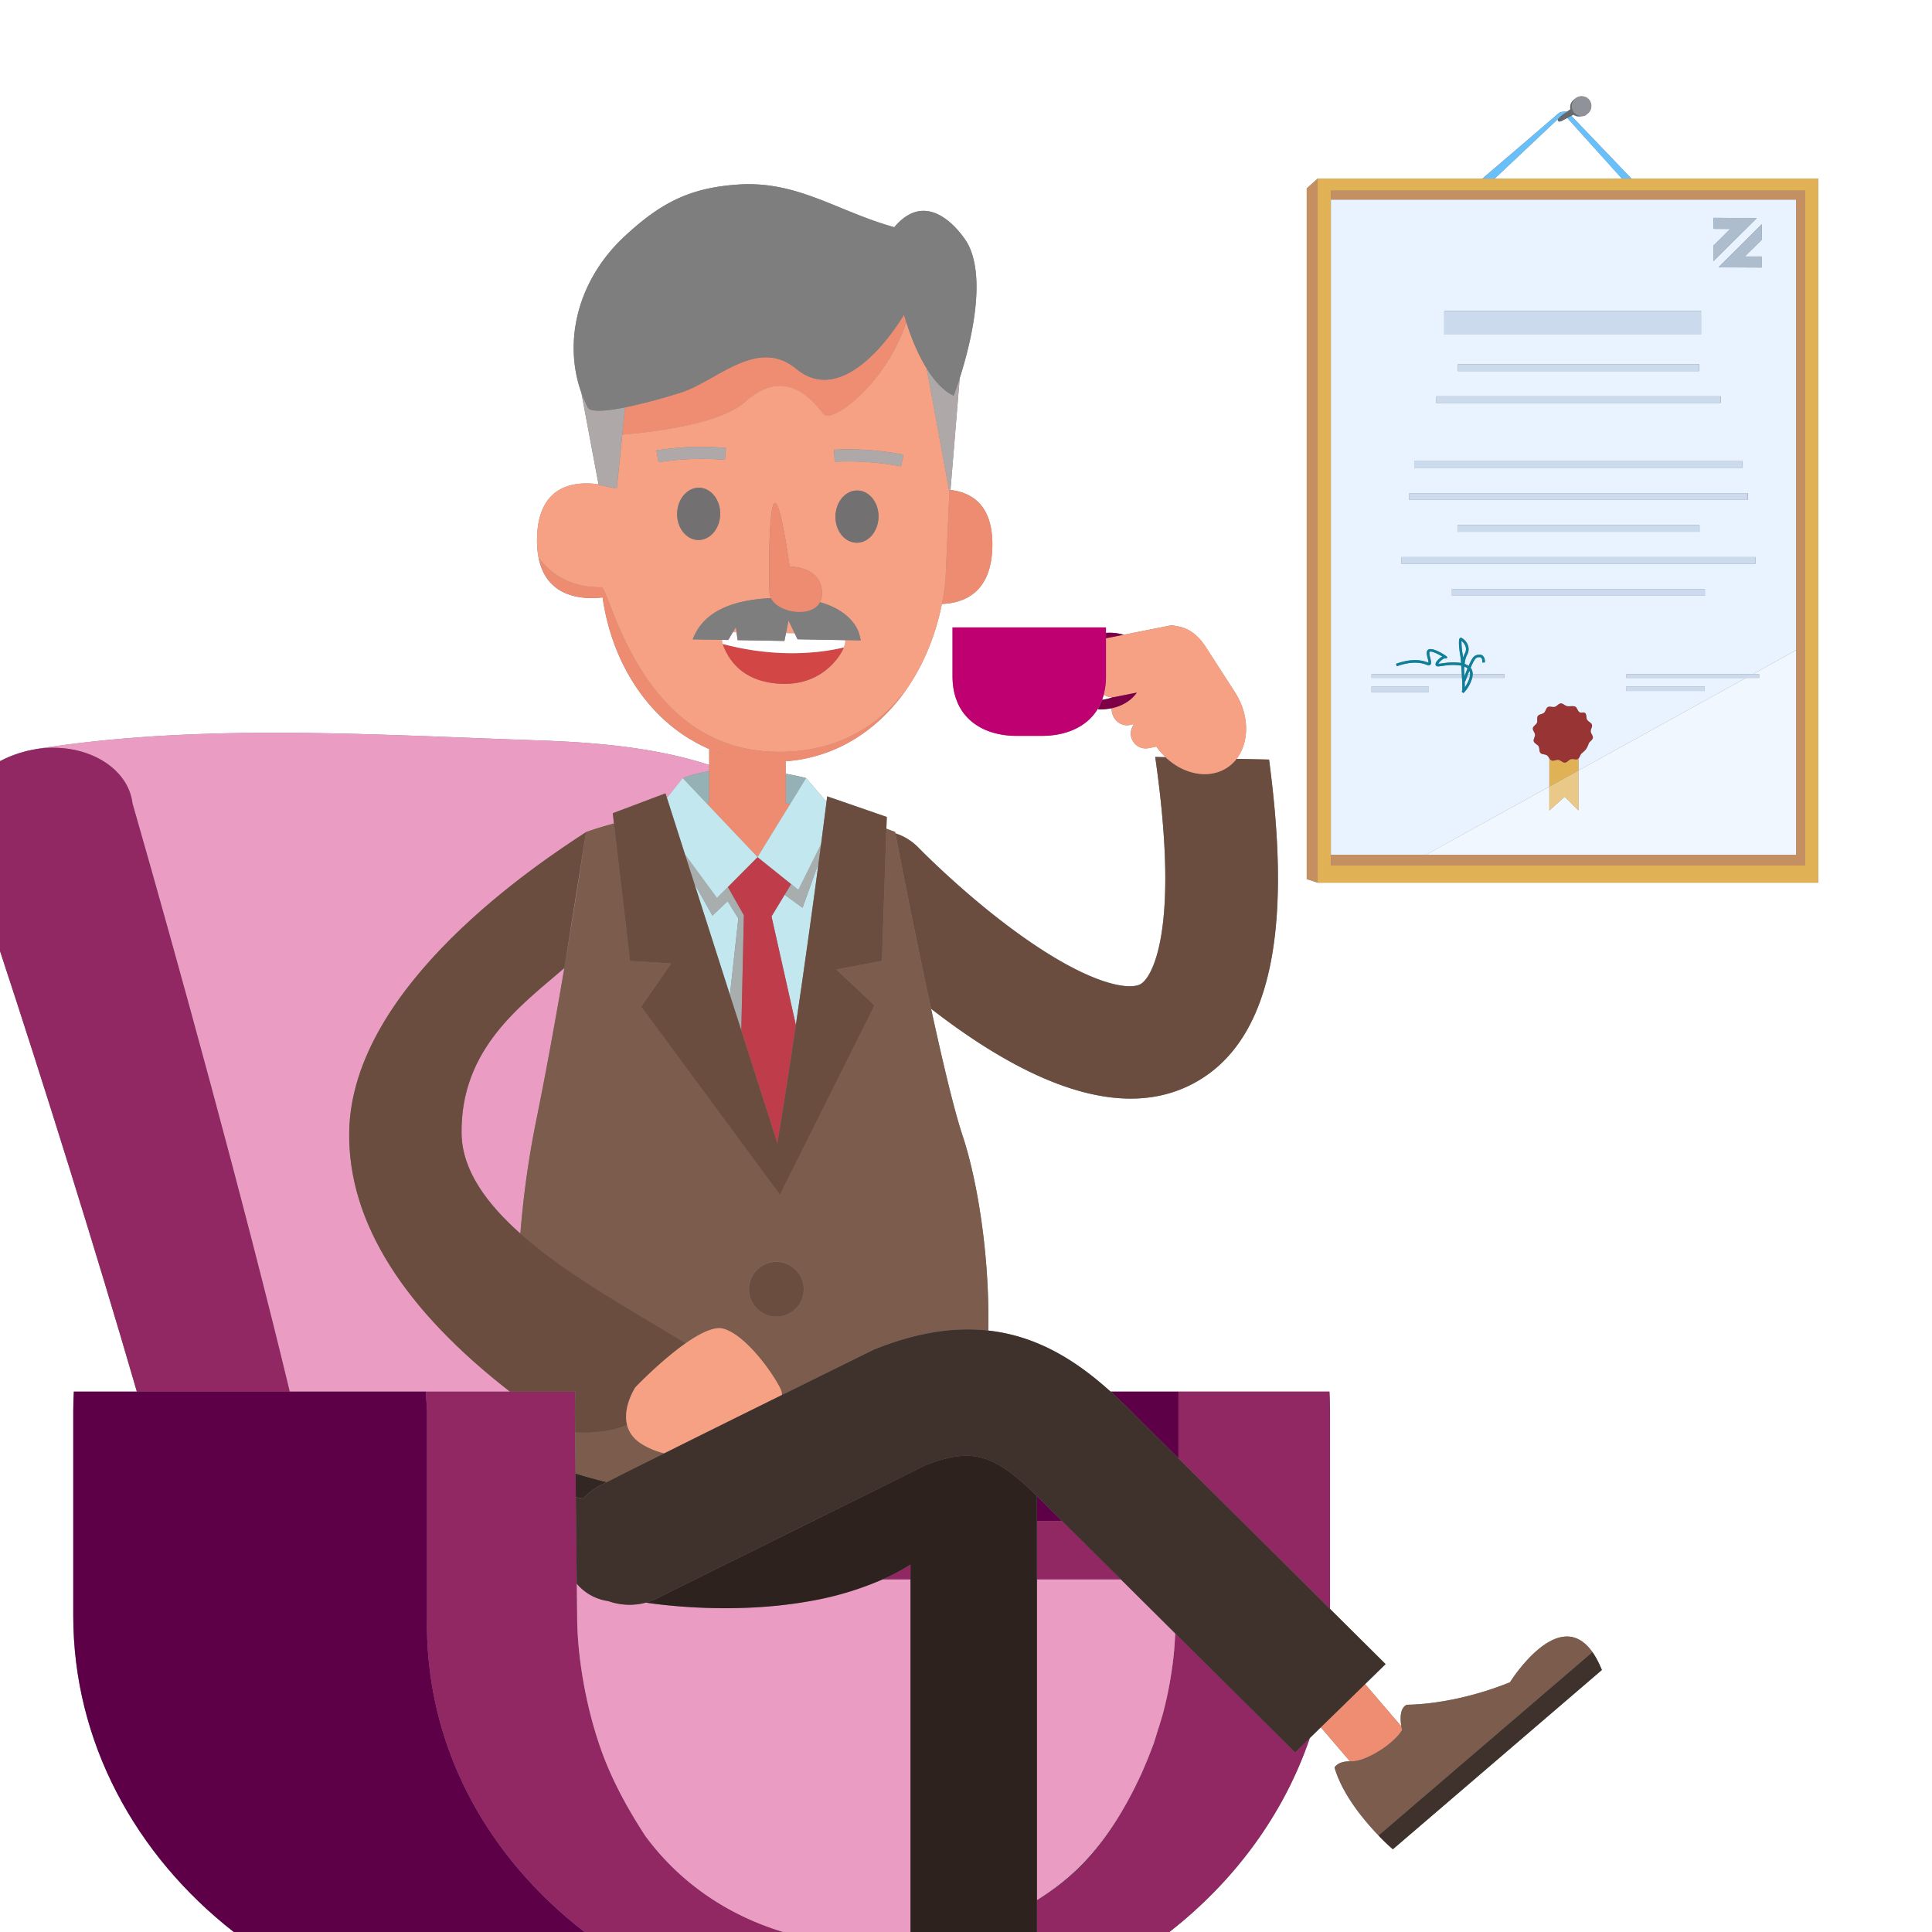 <?xml version="1.0" encoding="UTF-8"?> <svg xmlns="http://www.w3.org/2000/svg" viewBox="0 0 1125 1125"><rect x="0" y="0" width="1125" height="1125" fill="#808080" stroke="none"/><defs><style>.cls-1{isolation:isolate;}.cls-2,.cls-8{fill:#fff;}.cls-3{fill:#69bff9;}.cls-4{fill:#e0b155;}.cls-5{fill:#e9f3ff;}.cls-6{fill:#993434;}.cls-7{fill:#cbdaed;}.cls-8{opacity:0.3;}.cls-9{fill:#c59061;}.cls-10{fill:#aebdce;}.cls-11{fill:#66696d;}.cls-12{fill:#909299;}.cls-13{fill:#0d809b;}.cls-14{fill:#ea9cc3;}.cls-15{fill:#912763;}.cls-16{fill:#5d0047;}.cls-17{fill:#6b4d40;}.cls-18{fill:#f7a184;}.cls-19{fill:#7d0047;}.cls-20{fill:#bf0071;}.cls-21{fill:#ef8d72;}.cls-22{fill:#7c5c4c;}.cls-23{fill:#3f312b;}.cls-24{opacity:0.2;mix-blend-mode:multiply;}.cls-25{fill:#95b1b5;}.cls-26{fill:#ee8c72;}.cls-27{fill:#c2e7ef;}.cls-28{fill:#a8adad;}.cls-29{fill:#bf3c4a;}.cls-30{fill:#d24646;}.cls-31{fill:#727070;}.cls-32{fill:#afa8a8;}.cls-33{fill:#7f7e7e;}.cls-34{fill:#2d221e;}</style></defs><g class="cls-1"><g id="Ebene_2" data-name="Ebene 2"><g id="Ebene_2-2" data-name="Ebene 2"><path class="cls-2" d="M0,443.22q2.93-1.55,6.09-2.84l.13-.05c1.41-.57,2.86-1.08,4.33-1.56.17,0,.33-.12.5-.18,1.33-.42,2.71-.79,4.09-1.15l1-.26c1.25-.3,2.53-.53,3.81-.78.49-.08.95-.19,1.44-.28.16,0,.31-.07.48-.09,95.9-15,194.42-8.2,291-4.93,33.05,1.12,68.12,3.94,100.11,14.33v-9.29l-.87-.38-.32-.14-1.72-.79-.38-.18-1.68-.83-.37-.18-1.69-.89-.3-.16c-.58-.31-1.16-.63-1.73-1l-.22-.12-1.79-1.05-.08,0c-27.52-16.62-45.91-47.27-50.91-82.52a55.63,55.63,0,0,1-6.36.35h-1c-13.45-.26-31.34-6-30.84-34.7C313.23,282,335,280.1,348.5,282l-10-53.31c-10.68-29.87-2.21-65.51,25-90.91,21.45-20,38.45-28.42,66.2-30.31,34.63-2.35,57.53,15.48,91,24.85,21.72-25.81,42.4,8.92,42.4,8.92,11.89,21,1.57,60.57-4.36,79.11l.07.06-5.34,64.8-.22.09c12.13,1.3,25,8.39,24.57,32.8-.47,26.9-16.34,33.08-29.4,33.59-8,40.19-32.07,73.71-66.92,86.43l-.06,0q-4.11,1.5-8.42,2.61l-.39.1-2.37.56-.63.13-2.25.46-.62.11q-1.35.25-2.7.45l-.15,0c-1,.14-2,.27-2.93.39l-.58.06c-.76.08-1.53.16-2.3.22l-.65.06v7.24c7.25,1.26,11.86,2.52,11.86,2.52l11.94,13.83.4-3.2,34.71,12-.24,6.86c1.7.61,3.39,1.23,5.08,1.89,0,0,0,.28.15.79a32.58,32.58,0,0,1,13.53,8.41c.26.27,26.46,27.22,58.43,50.24,41.69,30,63.93,32.56,70.5,29.33,3.65-1.79,8.65-9.36,11.75-25.22,4.78-24.53,3.8-60.62-2.9-107.24l6,.14a41.26,41.26,0,0,1-5.32-6.15l-4.57.91a8.64,8.64,0,0,1-8.32-14l-2.68.53c-4.68.93-9.29-2.39-10.28-7.42a9.91,9.91,0,0,1-.18-2.41,32,32,0,0,1-7.83.69v-.73c-6.36,11-18.75,16.17-33,16.17H592.19c-20.73,0-37.54-11-37.54-34.8V365.35H644v3.18a28.55,28.55,0,0,1,10.27,1.09l26.67-5.3a7.53,7.53,0,0,1,3.92.29c6.24.69,12.17,4.3,17.22,12.11l17,26.36c8.53,13.21,8.47,29,.93,38.79l18.92.42c9.32,70.62,12.22,161.06-46.32,189.75-35.26,17.29-81.79,5.33-138.31-35.53-4.16-3-8.23-6.07-12.16-9.12,6.56,30.15,13.37,59,18.32,73.83,8.25,24.75,15.84,68.34,15,113.57,29.15,3.25,51.78,18.08,71.15,35.54H774.14c.19,3.84.33,7.7.33,11.59V936.85L806.82,969l-11.94,11.64L816,1005.24c-.62-3.6-1.17-10.58,3.18-12.58,0,0,26.62.46,60.07-13.07,0,0,28.26-45.52,48-17.59l0,0a48.7,48.7,0,0,1,4.48,8.11,3.09,3.09,0,0,0,.14.32c.29.66.58,1.32.86,2L811.07,1076.81a109.63,109.63,0,0,1-8.36-8l0,0c-8.5-8.82-21.06-23.86-25.64-39.58,0,0,1.74-3.68,9-3.6l-17-19.84-6.37,6.22c-15,44.36-43.79,83.35-81.79,113H1125V0H0ZM760.91,109.69l6.36-5.69h95.91c5.24-4.49,43-36.79,44.31-38s4-1,4.94-1l2-1.41a7.16,7.16,0,0,1-.1-1.16A5.69,5.69,0,0,1,916.49,58l.9-.67h0a5.67,5.67,0,0,1,7.24,8.73v0l-.09.07a6,6,0,0,1-.57.42l-.6.46c-.91.62-2.86.73-4,.73a5,5,0,0,1-3.14-1l-1.25.67L950,104h108.75V514H767.27l-6.36-2.14Z"></path><path class="cls-2" d="M909.54,70.33s-1.67.87-2.17.15a1,1,0,0,1,0-1.34l-37,34.86h74.07L912.62,68.68Z"></path><path class="cls-2" d="M647.87,406a8.47,8.47,0,0,1-5.16-1.5c-.28,1-.59,2.07-1,3A29.65,29.65,0,0,0,647.87,406Z"></path><path class="cls-2" d="M656.87,1048.34l-.37.68.39-.71c2.69-4.92,5.23-9.9,7.54-15-.27.61-.62,1.2-.91,1.82C661.43,1039.61,659.24,1044,656.87,1048.34Z"></path><path class="cls-2" d="M42.64,940.79V821.92c0-3.89.14-7.75.33-11.59H79.68C56.2,729.21,24.51,628.12,0,553.77V1125H136.1C78.84,1080.26,42.64,1014.32,42.64,940.79Z"></path><path class="cls-2" d="M607,1104.35c19.69-12.62,35.64-30.23,48.64-53.78C642.66,1073.7,626.5,1091.37,607,1104.35Z"></path><polygon class="cls-2" points="909.54 67.08 909.53 67.09 909.54 67.08 909.54 67.08"></polygon><path class="cls-2" d="M665.46,1031c2.21-5,4.29-10.05,6.13-15.21-.51,1.41-1.15,2.77-1.69,4.18C668.48,1023.64,667.05,1027.35,665.46,1031Z"></path><path class="cls-3" d="M907.35,69.14l.07-.07,2.11-2h0l2.89-2c-1,0-3.53-.31-4.94,1s-39.07,33.51-44.31,38h7.13Z"></path><polygon class="cls-3" points="944.38 104 949.98 104 914.95 67.43 912.62 68.68 944.38 104"></polygon><path class="cls-4" d="M1058.72,514V104H767.27V514ZM775,497.73V111h276V504H775Z"></path><path class="cls-5" d="M852,383a9.68,9.68,0,0,1,.88-2.27,5.17,5.17,0,0,0,.55-4.31,7.44,7.44,0,0,0-2.38-3.24,43.91,43.91,0,0,0,.81,8.74C851.88,382.15,851.92,382.52,852,383Z"></path><path class="cls-5" d="M854.55,389.2a6.31,6.31,0,0,0-1.87-1.06c0,.42-.06.87-.08,1.32h-.09c.07,1,.14,2.08.2,3.13h.53C853.68,391.41,854.12,390.27,854.55,389.2Z"></path><path class="cls-5" d="M902.17,458V441.49a5.85,5.85,0,0,0-1.33-1.68c-1-.72-3-.5-3.8-1.41s-.44-2.76-1.07-3.84-2.45-1.68-2.82-2.88.83-2.64.74-3.9-1.47-2.53-1.26-3.78,1.93-2.06,2.39-3.19-.19-2.93.53-3.93,2.65-1,3.58-1.84,1.12-2.71,2.22-3.31,2.84.21,4.06-.14,2.19-1.95,3.47-2,2.45,1.4,3.73,1.61,3.39-.25,4.54.21,1.51,2.58,2.55,3.28,2.56-.33,3.42.59.44,2.75,1.06,3.83,2.45,1.69,2.82,2.88-.82,2.65-.73,3.9,1.46,2.53,1.26,3.78-1.93,2.07-2.39,3.19a15.45,15.45,0,0,1-1.5,3.24,16.09,16.09,0,0,1-2.61,2.54c-.83.73-1.07,2.28-1.88,3v7l97.56-53.91H947.06v-2.16h73.55l25.3-14V116.23H775V111h0V497.73h55.37Zm44.92-58.35h45.53v2.68H947.09Zm45.67-52.81H845.44V343H992.76Zm33.09-207.22-9.82,9.71,9.77,0,0,6.43-25.15-.13,25.29-25.11Zm-28.11,3.4,9.82-9.73-9.77-.05,0-6.42L1023,127,997.69,152.1ZM841,181H990.52v13.81H841Zm148.38,31.09v4H848.88v-4Zm-153,18.67h165.63v3.87H836.29Zm-12.76,37.77h191.15v3.88H823.53Zm-3,18.61h197.18v3.88H820.51Zm169,18.61v3.87H848.67v-3.87ZM816,324.39h206.23v3.88H816Zm-17.35,68.2h52.58c-.09-1.69-.2-3.41-.31-5a29.42,29.42,0,0,0-8.56-.16c-1.1.11-2,.25-2.79.36-2,.29-3,.45-3.51-.48-.56-1.15.94-2.77,1.88-3.63a10.17,10.17,0,0,1,1.93-1.41c-2.29-1.39-6.16-3.36-7.3-2.76-.54.29,0,2.45.3,3.61.46,1.8.83,3.23,0,3.95a1.9,1.9,0,0,1-1.94.08c-4.78-1.95-10.67-1.68-17.5.79l-.51-1.41c7.19-2.61,13.44-2.86,18.58-.77a2.46,2.46,0,0,0,.37.12,11.06,11.06,0,0,0-.45-2.39c-.53-2.1-1.14-4.47.45-5.31,2.7-1.41,10.37,3.77,10.6,4.07l.39.49-.42.47a.77.77,0,0,1-1,.09,3.6,3.6,0,0,0-1.67.85,7.78,7.78,0,0,0-2.2,2.37c.41,0,1.16-.11,1.83-.21s1.74-.26,2.86-.37a32.06,32.06,0,0,1,8.59.1c-.15-1.73-.29-3.14-.43-3.88,0-.1-1.66-9.29-.32-10.56a1,1,0,0,1,.87-.24,8.1,8.1,0,0,1,3.69,4,6.63,6.63,0,0,1-.44,6.13,14.52,14.52,0,0,0-1.32,5.1,8.91,8.91,0,0,1,2.31,1.16c1.26-2.93,2.46-5.12,3.66-5.85s3.31-1.11,4.52-.14a4.28,4.28,0,0,1,1.26,3.63v.36l-1.5,0v-.41a2.93,2.93,0,0,0-.7-2.44,2.83,2.83,0,0,0-2.8.25c-1,.57-2.17,3.07-3.27,5.68a5.72,5.72,0,0,1,.85,1.53,6.59,6.59,0,0,1,.36,2.2H876v2.16H857.27a21,21,0,0,1-4.73,8.47l-.49.33-.9-.77.29-.57a63.33,63.33,0,0,0-.11-7.46H798.64Zm0,7.1H832V403H798.64Z"></path><path class="cls-5" d="M856,392.59a4.73,4.73,0,0,0-.37-1.92l0-.1c-.28.71-.54,1.39-.78,2Z"></path><path class="cls-5" d="M852.93,397.26c0,1.13.06,2.16.05,3a20,20,0,0,0,2.73-5.54H854A15.1,15.1,0,0,1,852.93,397.26Z"></path><path class="cls-4" d="M919.15,441.65a2.24,2.24,0,0,1-.34.27c-1.1.6-2.84-.22-4.06.14s-2.19,1.94-3.47,2-2.45-1.39-3.73-1.6-2.89.8-4,.34a3.12,3.12,0,0,1-1.34-1.33V458l17-9.38Z"></path><path class="cls-6" d="M903.51,442.82c1.15.46,2.76-.55,4-.34s2.48,1.67,3.73,1.6,2.27-1.68,3.47-2,3,.46,4.06-.14a2.24,2.24,0,0,0,.34-.27c.81-.76,1.05-2.31,1.88-3a16.09,16.09,0,0,0,2.61-2.54,15.45,15.45,0,0,0,1.5-3.24c.46-1.12,2.19-1.94,2.39-3.19s-1.18-2.56-1.26-3.78,1.1-2.72.73-3.9-2.19-1.8-2.82-2.88-.21-2.91-1.06-3.83-2.38.13-3.42-.59-1.36-2.81-2.55-3.28-3.26,0-4.54-.21-2.49-1.68-3.73-1.61-2.27,1.68-3.47,2-3-.46-4.06.14-1.28,2.48-2.22,3.31-2.86.82-3.58,1.84-.06,2.77-.53,3.93-2.19,1.94-2.39,3.19,1.18,2.57,1.26,3.78-1.1,2.72-.74,3.9,2.2,1.8,2.82,2.88.22,2.91,1.07,3.84,2.76.69,3.8,1.41a5.85,5.85,0,0,1,1.33,1.68A3.12,3.12,0,0,0,903.51,442.82Z"></path><rect class="cls-7" x="823.53" y="268.57" width="191.15" height="3.88"></rect><rect class="cls-7" x="820.51" y="287.18" width="197.18" height="3.88"></rect><rect class="cls-7" x="848.67" y="305.79" width="140.86" height="3.88"></rect><rect class="cls-7" x="815.99" y="324.39" width="206.22" height="3.88"></rect><rect class="cls-7" x="845.44" y="343" width="147.32" height="3.88"></rect><rect class="cls-7" x="848.88" y="212.13" width="140.44" height="3.99"></rect><rect class="cls-7" x="836.29" y="230.8" width="165.63" height="3.88"></rect><polygon class="cls-5" points="1024.38 392.59 1024.38 394.75 1016.71 394.75 919.15 448.66 919.15 471.94 911.14 463.91 902.17 471.94 902.17 458.05 830.37 497.73 1045.91 497.73 1045.91 378.61 1020.61 392.59 1024.38 392.59"></polygon><polygon class="cls-8" points="1024.38 392.59 1024.38 394.75 1016.71 394.75 919.15 448.66 919.15 471.94 911.14 463.91 902.17 471.94 902.17 458.05 830.37 497.73 1045.91 497.73 1045.91 378.61 1020.61 392.59 1024.38 392.59"></polygon><polygon class="cls-4" points="911.14 463.91 919.15 471.94 919.15 448.66 902.17 458.05 902.17 471.94 911.14 463.91"></polygon><polygon class="cls-8" points="911.14 463.91 919.15 471.94 919.15 448.66 902.17 458.05 902.17 471.94 911.14 463.91"></polygon><polygon class="cls-9" points="767.27 104 760.9 109.69 760.9 511.86 767.27 514 767.27 104"></polygon><polygon class="cls-9" points="1051 504 1051 375.8 1051 111 775.01 111 775.01 116.23 1045.91 116.23 1045.91 378.61 1045.91 497.73 830.37 497.73 775 497.73 775 504 819.01 504 1051 504"></polygon><rect class="cls-7" x="840.95" y="181.04" width="149.58" height="13.81"></rect><path class="cls-7" d="M876,394.75v-2.16H857.53a9.44,9.44,0,0,1-.26,2.16Z"></path><path class="cls-7" d="M851.22,392.59H798.64v2.16h52.69C851.3,394,851.26,393.32,851.22,392.59Z"></path><path class="cls-7" d="M853.07,393l.17-.44h-.53c0,.4,0,.81.07,1.21C852.88,393.54,853,393.28,853.07,393Z"></path><path class="cls-7" d="M854.47,393.56c-.17.44-.31.83-.45,1.19h1.69a8.25,8.25,0,0,0,.32-2.16h-1.19C854.71,392.93,854.59,393.26,854.47,393.56Z"></path><rect class="cls-7" x="798.64" y="399.69" width="33.38" height="3.35"></rect><rect class="cls-7" x="947.09" y="399.69" width="45.54" height="2.68"></rect><polygon class="cls-7" points="1024.38 392.59 1020.61 392.59 947.06 392.59 947.06 394.75 1016.71 394.75 1024.38 394.75 1024.38 392.59"></polygon><polygon class="cls-10" points="997.83 126.86 997.79 133.28 1007.56 133.34 997.74 143.06 997.69 152.1 1022.98 126.99 997.83 126.86"></polygon><polygon class="cls-10" points="1025.77 155.85 1025.8 149.43 1016.02 149.37 1025.85 139.66 1025.9 130.61 1000.61 155.72 1025.77 155.85"></polygon><path class="cls-11" d="M924.63,66.08v0l-.09.09Z"></path><path class="cls-12" d="M915.16,61.83a5.69,5.69,0,0,0,5.68,5.69,5.59,5.59,0,0,0,3.13-1,6,6,0,0,0,.57-.42l.09-.09a5.68,5.68,0,1,0-9.47-4.23Z"></path><path class="cls-11" d="M909.53,67.09h0l-2.11,2-.07.07a1,1,0,0,0,0,1.34c.5.72,2.17-.15,2.17-.15l3.08-1.65L915,67.43l1.25-.67a5,5,0,0,0,3.14,1c1.17,0,3.12-.11,4-.73l.6-.46a5.59,5.59,0,0,1-3.13,1,5.68,5.68,0,0,1-3.45-10.19h0l-.9.67a5.69,5.69,0,0,0-2.17,4.47,7.16,7.16,0,0,0,.1,1.16l-2,1.41-2.89,2Z"></path><path class="cls-13" d="M851.44,402.21l-.29.57.9.77.49-.33a21,21,0,0,0,4.73-8.47,9.44,9.44,0,0,0,.26-2.16,6.59,6.59,0,0,0-.36-2.2,5.72,5.72,0,0,0-.85-1.53c1.1-2.61,2.32-5.11,3.27-5.68a2.83,2.83,0,0,1,2.8-.25,2.93,2.93,0,0,1,.7,2.44v.41l1.5,0v-.36a4.28,4.28,0,0,0-1.26-3.63c-1.21-1-3.19-.67-4.52.14s-2.4,2.92-3.66,5.85a8.91,8.91,0,0,0-2.31-1.16,14.52,14.52,0,0,1,1.32-5.1,6.63,6.63,0,0,0,.44-6.13,8.1,8.1,0,0,0-3.69-4,1,1,0,0,0-.87.24c-1.34,1.27.3,10.46.32,10.56.14.74.28,2.15.43,3.88a32.06,32.06,0,0,0-8.59-.1c-1.12.11-2.07.25-2.86.37s-1.42.2-1.83.21a7.78,7.78,0,0,1,2.2-2.37,3.6,3.6,0,0,1,1.67-.85.77.77,0,0,0,1-.09l.42-.47-.39-.49c-.23-.3-7.9-5.48-10.6-4.07-1.59.84-1,3.21-.45,5.31a11.06,11.06,0,0,1,.45,2.39,2.46,2.46,0,0,1-.37-.12c-5.14-2.09-11.39-1.84-18.58.77l.51,1.41c6.83-2.47,12.72-2.74,17.5-.79a1.9,1.9,0,0,0,1.94-.08c.83-.72.46-2.15,0-3.95-.29-1.16-.84-3.32-.3-3.61,1.14-.6,5,1.37,7.3,2.76a10.17,10.17,0,0,0-1.93,1.41c-.94.86-2.44,2.48-1.88,3.63.46.93,1.54.77,3.51.48.77-.11,1.69-.25,2.79-.36a29.42,29.42,0,0,1,8.56.16c.11,1.55.22,3.27.31,5,0,.73.08,1.45.11,2.16A63.33,63.33,0,0,1,851.44,402.21Zm4.18-11.64,0,.1a4.73,4.73,0,0,1,.37,1.92,8.25,8.25,0,0,1-.32,2.16,20,20,0,0,1-2.73,5.54c0-.87,0-1.9-.05-3a15.1,15.1,0,0,0,1.09-2.51c.14-.36.28-.75.45-1.19s.24-.63.37-1C855.08,392,855.34,391.28,855.62,390.57ZM851,373.19a7.44,7.44,0,0,1,2.38,3.24,5.17,5.17,0,0,1-.55,4.31A9.68,9.68,0,0,0,852,383c-.06-.49-.1-.86-.14-1.08A43.91,43.91,0,0,1,851,373.19Zm1.48,16.27h.09c0-.45,0-.9.08-1.32a6.31,6.31,0,0,1,1.87,1.06c-.43,1.07-.87,2.21-1.31,3.39l-.17.44c-.1.25-.19.51-.29.77,0-.4,0-.81-.07-1.21C852.65,391.54,852.58,390.48,852.51,389.46Z"></path><path class="cls-14" d="M341.26,484.5l-12.62,79.12C336.26,518.72,341.26,484.5,341.26,484.5Z"></path><path class="cls-14" d="M77.16,467.89c25.75,89.67,65.29,233.21,91.53,342.44H297c-60.59-47.06-94.53-98-93.61-151.38,1.47-85.21,110.81-156.72,137.92-174.45,0,0,6-2.23,16.28-5l-.7-6L387.52,462l.85,2.66,9.15-11.53a72.54,72.54,0,0,1,15.4-4v-3.7c-32-10.39-67.06-13.21-100.11-14.33-96.54-3.27-195.06-10.12-291,4.93-.17,0-.32.07-.48.09C49.72,432,74.63,446.63,77.16,467.89Z"></path><path class="cls-14" d="M268.78,660.25c.33,21.12,14.46,40.52,34.26,58.09a547.89,547.89,0,0,1,8.77-63.66c6.25-30.68,12.05-62.94,16.82-91C303.68,585.27,268,610.58,268.78,660.25Z"></path><path class="cls-15" d="M168.69,810.33C142.45,701.1,102.91,557.56,77.16,467.89c-2.53-21.26-27.44-35.9-55.79-31.77-.49.09-.95.2-1.44.28-1.28.25-2.56.48-3.81.78l-1,.26c-1.38.36-2.76.73-4.09,1.15-.17.06-.33.13-.5.18-1.47.48-2.92,1-4.33,1.56l-.13.05Q2.93,441.67,0,443.22V553.77c24.51,74.35,56.2,175.44,79.68,256.56Z"></path><path class="cls-16" d="M248.67,940.79V821.92c0-3.89-.75-7.75-.55-11.59H43c-.19,3.84-.33,7.7-.33,11.59V940.79c0,73.53,36.2,139.47,93.46,184.21H340.41C283.17,1080.87,247,1015.71,248.67,940.79Z"></path><path class="cls-15" d="M762.72,1012l-8.61,8.4-69.73-69.24c-.13,2.47-.28,4.94-.48,7.39-.07.82-.11,1.65-.19,2.46-.5,5.57-1.24,11.08-2.17,16.54-.16,1-.34,2-.51,3-1,5.43-2.16,10.81-3.54,16.1-.2.8-.44,1.57-.65,2.36-.84,3.12-1.89,6.18-2.86,9.24-.76,2.38-1.4,4.81-2.23,7.16,0,.14-.11.27-.16.41-1.84,5.16-3.92,10.22-6.13,15.21-.12.27-.23.54-.35.8-.23.52-.45,1-.68,1.54-2.31,5.09-4.85,10.07-7.54,15l-.39.71-.77,1.4-.09.15c-13,23.55-28.95,41.16-48.64,53.78-1.06.71-2.13,1.41-3.21,2.09V1125h77.14C718.93,1095.34,747.68,1056.35,762.72,1012Z"></path><path class="cls-15" d="M774.47,936.85V821.92c0-3.89-.14-7.75-.33-11.59H686.19v38.85Z"></path><path class="cls-15" d="M375.75,1069.07c-10.19-15.6-19-31.91-25.05-48.27-8.79-23.95-14.63-54.38-14.63-80l-.2-18.64-.56-50.32-.15-13.8-.26-24-.13-12.1c0-3.89.13-7.75.33-11.59h-87c-.2,3.84.55,7.7.55,11.59V940.79c-1.69,74.92,34.5,140.08,91.74,184.21H456C424.46,1115.48,396.19,1096.85,375.75,1069.07Z"></path><path class="cls-16" d="M662.7,825.85l23.49,23.33V810.33h-39.5C652.27,815.36,657.58,820.6,662.7,825.85Z"></path><path class="cls-16" d="M610,877.27c-2.16-2.22-4.22-4.28-6.21-6.22v14.61h14.66Z"></path><path class="cls-14" d="M652.67,919.65H603.79v186.79c1.08-.68,2.15-1.38,3.21-2.09,19.5-13,35.66-30.65,48.64-53.78l.09-.15.77-1.4.37-.68c2.37-4.32,4.56-8.73,6.65-13.2.29-.62.64-1.21.91-1.82s.45-1,.68-1.54c.12-.26.23-.53.35-.8,1.59-3.63,3-7.34,4.44-11,.54-1.41,1.18-2.77,1.69-4.18,0-.14.12-.27.16-.41.83-2.35,1.47-4.78,2.23-7.16,1-3.06,2-6.12,2.86-9.24.21-.79.45-1.56.65-2.36,1.38-5.29,2.56-10.67,3.54-16.1.17-1,.35-2,.51-3,.93-5.46,1.67-11,2.17-16.54.08-.81.12-1.64.19-2.46.2-2.45.35-4.92.48-7.39Z"></path><path class="cls-14" d="M514,919.65a182.23,182.23,0,0,1-41,12.43c-.82.16-1.62.3-2.42.43-44.26,7.75-86.66,1.89-94.5.67a36.75,36.75,0,0,1-21.86-.9,29.16,29.16,0,0,1-18.34-10.13l.2,18.64c0,25.63,5.84,56.06,14.63,80,6,16.36,14.86,32.67,25.05,48.27,20.44,27.78,48.71,46.41,80.28,55.93h74.13V919.65Z"></path><path class="cls-15" d="M530.16,911.05a132.68,132.68,0,0,1-16.19,8.6h16.19Z"></path><polygon class="cls-15" points="618.45 885.66 603.79 885.66 603.79 919.65 652.67 919.65 618.45 885.66"></polygon><path class="cls-17" d="M554.37,596.51c56.52,40.86,103,52.82,138.31,35.53,58.54-28.69,55.64-119.13,46.32-189.75l-18.92-.42a22.79,22.79,0,0,1-5.66,5.23c-10.5,6.78-25.13,3.9-35.74-6.15l-6-.14c6.7,46.62,7.68,82.71,2.9,107.24-3.1,15.86-8.1,23.43-11.75,25.22-6.57,3.23-28.81.67-70.5-29.33-32-23-58.17-50-58.43-50.24a32.58,32.58,0,0,0-13.53-8.41c1.28,6.71,10.75,55.93,20.8,102.1C546.14,590.44,550.21,593.5,554.37,596.51Z"></path><path class="cls-18" d="M714.42,447.1a22.79,22.79,0,0,0,5.66-5.23c7.54-9.75,7.6-25.58-.93-38.79l-17-26.36c-5-7.81-11-11.42-17.22-12.11a7.53,7.53,0,0,0-3.92-.29l-26.67,5.3L644,371.67v22.06a41.8,41.8,0,0,1-1.33,10.75,8.47,8.47,0,0,0,5.16,1.5,9.31,9.31,0,0,0,1.27-.14L662,403.29c-3.73,5.31-9.32,8-14.62,9.11a9.91,9.91,0,0,0,.18,2.41c1,5,5.6,8.35,10.28,7.42l2.68-.53a8.64,8.64,0,0,0,8.32,14l4.57-.91a41.26,41.26,0,0,0,5.32,6.15C689.29,451,703.92,453.88,714.42,447.1Z"></path><path class="cls-19" d="M654.31,369.62A28.55,28.55,0,0,0,644,368.53v3.14Z"></path><path class="cls-19" d="M662,403.29l-12.81,2.55a9.31,9.31,0,0,1-1.27.14,29.65,29.65,0,0,1-6.11,1.54,30.27,30.27,0,0,1-2.26,4.84v.73a32,32,0,0,0,7.83-.69C652.63,411.27,658.22,408.6,662,403.29Z"></path><path class="cls-20" d="M642.71,404.48A41.8,41.8,0,0,0,644,393.73V365.35H554.65v28.38c0,23.79,16.81,34.8,37.54,34.8H606.5c14.25,0,26.64-5.2,33-16.17a30.27,30.27,0,0,0,2.26-4.84C642.12,406.55,642.43,405.53,642.71,404.48Z"></path><path class="cls-21" d="M786.1,1025.61c.24,0,.47,0,.72,0,7.88.34,24.39-9.67,29.63-18.19,0,0-.23-.87-.45-2.19l-21.12-24.62-25.79,25.15Z"></path><path class="cls-22" d="M931.78,970.08c0,.11.09.21.14.32A3.09,3.09,0,0,1,931.78,970.08Z"></path><path class="cls-22" d="M786.82,1025.62c-.25,0-.48,0-.72,0-7.25-.08-9,3.6-9,3.6,4.58,15.72,17.14,30.76,25.64,39.58L927.26,962c-19.75-27.93-48,17.59-48,17.59-33.45,13.53-60.07,13.07-60.07,13.07-4.35,2-3.8,9-3.18,12.58.22,1.32.45,2.19.45,2.19C811.21,1016,794.7,1026,786.82,1025.62Z"></path><path class="cls-23" d="M802.71,1068.82a109.63,109.63,0,0,0,8.36,8L932.78,972.43c-.28-.71-.57-1.37-.86-2,0-.11-.1-.21-.14-.32A48.7,48.7,0,0,0,927.3,962l0,0L802.75,1068.79Z"></path><path class="cls-23" d="M470.57,932.51c.8-.13,1.6-.27,2.42-.43Z"></path><path class="cls-23" d="M348.53,865.51c.72-.4,2.38-1.27,4.82-2.51q-9.08-2.19-18.19-5l.15,13.8c1.39.26,2.8.51,4.24.76A36.75,36.75,0,0,1,348.53,865.51Z"></path><path class="cls-24" d="M348.53,865.51c.72-.4,2.38-1.27,4.82-2.51q-9.08-2.19-18.19-5l.15,13.8c1.39.26,2.8.51,4.24.76A36.75,36.75,0,0,1,348.53,865.51Z"></path><path class="cls-25" d="M412.21,467.47h.71V449.13a72.54,72.54,0,0,0-15.4,4l13.81,14.57Z"></path><path class="cls-25" d="M457.51,467.68l2.46.7,9.4-15.29s-4.61-1.26-11.86-2.52Z"></path><path class="cls-22" d="M441.26,498.81l-.36,0,.21.22Z"></path><path class="cls-22" d="M513.59,559.5l-26.55,5,22.24,20.88L454.15,695.64,373.38,586.11l17.5-25.17-24-1.44-9.37-80c-10.32,2.75-16.28,5-16.28,5s-5,34.22-12.62,79.12v0h0c-4.77,28.09-10.57,60.35-16.82,91A547.89,547.89,0,0,0,303,718.34c28.35,25.14,68.34,46.53,96.24,63.83,8.38-5.88,16.7-10,22.05-8.42,14.65,4.36,31.55,30.46,33.55,36a6.38,6.38,0,0,1,.33,1.39,14.56,14.56,0,0,1,1.61.4c19.56-9.67,37.84-18.68,50.82-25.09l1.36-.67,1.41-.55c25-9.87,46.41-12.56,65.13-10.47.83-45.23-6.76-88.82-15-113.57-4.95-14.83-11.76-43.68-18.32-73.83-10.05-46.17-19.52-95.39-20.8-102.1-.1-.51-.15-.79-.15-.79-1.69-.66-3.38-1.28-5.08-1.89ZM452.08,766.68a16,16,0,1,1,16-16A16,16,0,0,1,452.08,766.68Z"></path><path class="cls-22" d="M386.75,846.28a45.73,45.73,0,0,1-11.81-4.67c-5.91-3.26-8.75-7.53-9.85-11.94-6.75,3.56-20.82,5.24-30.19,4.35l.26,24q9.1,2.79,18.19,5C359.84,859.69,371.89,853.66,386.75,846.28Z"></path><path class="cls-26" d="M412.92,467.47h-.71l-.88.19,29.57,31.17.36,0L460,468.38l-2.46-.7V443.33l.65-.06c.77-.06,1.54-.14,2.3-.22L461,443c1-.12,2-.25,2.93-.39l.15,0q1.35-.19,2.7-.45l.62-.11,2.25-.46.63-.13,2.37-.56.39-.1q4.31-1.11,8.42-2.61l.06,0C501.05,431,517.17,417.37,529,399.7c-8,10.94-31.56,40.56-81.05,37.93-76.49-4.08-92.89-95.78-97.79-95.68-9.53.19-25.44-2.08-36.4-17.09,3.78,18.9,18.34,23.12,29.77,23.37h1a55.63,55.63,0,0,0,6.36-.35h0c5,35.24,23.38,65.9,50.89,82.52l.08,0,1.79,1.05.22.12c.57.33,1.15.65,1.73,1l.3.16,1.69.89.37.18,1.68.83.38.18,1.72.79.32.14c.6.27,1.2.53,1.81.78l-.94-.4v31.33Zm41.28-23.94q-1,0-2.07.06Q453.17,443.58,454.2,443.53Zm3-.18-2,.13Zm-6,.26c-1,0-2,0-3,0C449.22,443.63,450.22,443.63,451.21,443.61Zm-21.6-2.14,1.25.27ZM432,442l1.23.23Zm2.45.43,1.2.19Zm2.48.37,1.18.15Zm2.51.3,1.15.12Zm2.58.24,1.08.09Zm2.71.18.91,0Zm-22.87-4q-4-1.26-7.91-2.85Q417.83,438.18,421.88,439.44Zm6.63,1.79-1.28-.3Zm-2.31-.56-1.32-.35Zm-2.24-.61-1.41-.41Z"></path><path class="cls-27" d="M456.88,521l-7.64,12.6,14.18,63.27c5.31-35.85,10-69.74,13.24-94.36l-9.32,26.06Z"></path><polygon class="cls-27" points="423.71 524.75 414.84 533.14 404.29 514.4 425.04 579.3 429.94 534.82 423.71 524.75"></polygon><polygon class="cls-28" points="423.82 516.46 417.48 522.84 398.89 497.53 404.29 514.4 414.84 533.14 423.71 524.75 429.94 534.82 425.04 579.3 431.66 599.99 433.15 532.9 423.82 516.46"></polygon><path class="cls-28" d="M467.34,528.59l9.32-26.06c.53-3.93,1-7.63,1.47-11.06l-13.25,26.66-4.2-3.37-3.8,6.26Z"></path><path class="cls-29" d="M433.16,532.9,431.66,600l21,65.66c3.74-22.46,7.39-46,10.77-68.76l-14.18-63.27,7.64-12.6,3.8-6.26-19.57-15.71-17.29,17.41Z"></path><path class="cls-27" d="M441.26,498.81l-.15.24,19.57,15.71,4.2,3.37,13.25-26.66c1.53-11.65,2.63-20.22,3.18-24.55l-11.94-13.83L460,468.38Z"></path><polygon class="cls-27" points="398.89 497.53 417.48 522.84 423.82 516.46 441.11 499.05 440.9 498.83 411.33 467.66 397.52 453.09 388.37 464.62 398.89 497.53"></polygon><path class="cls-17" d="M478.13,491.47c-.45,3.43-.94,7.13-1.47,11.06-3.28,24.62-7.93,58.51-13.24,94.36-3.38,22.76-7,46.3-10.77,68.76l-21-65.66L425,579.3l-20.75-64.9-5.4-16.87-10.52-32.91-.85-2.66-30.68,11.59.7,6,9.37,80,24,1.44-17.5,25.17,80.77,109.53,55.13-110.25L487,564.51l26.55-5,2.59-76.89.24-6.86-34.71-12-.4,3.2C480.76,471.25,479.66,479.82,478.13,491.47Z"></path><path class="cls-26" d="M550.54,338.08q-.72,6.92-2.06,13.62c13.06-.51,28.93-6.69,29.4-33.59.42-24.41-12.44-31.5-24.57-32.8l-.44.18Z"></path><polygon class="cls-18" points="459.16 361.25 457.68 368.67 462.75 368.76 459.16 361.25"></polygon><path class="cls-18" d="M481.5,438.15q-4.11,1.5-8.42,2.61Q477.39,439.65,481.5,438.15Z"></path><polygon class="cls-18" points="428.55 365.09 426.73 368.14 428.93 368.17 428.55 365.09"></polygon><path class="cls-18" d="M464,442.6c-1,.14-2,.27-2.93.39C462,442.87,463,442.74,464,442.6Z"></path><path class="cls-18" d="M411.73,435.62l-1.72-.79Z"></path><path class="cls-18" d="M466.82,442.12q-1.35.25-2.7.45Q465.47,442.38,466.82,442.12Z"></path><path class="cls-18" d="M472.69,440.86l-2.37.56Z"></path><path class="cls-18" d="M405.59,432.59c-.58-.31-1.16-.63-1.73-1C404.43,432,405,432.28,405.59,432.59Z"></path><path class="cls-18" d="M469.69,441.55l-2.25.46Z"></path><path class="cls-18" d="M409.63,434.65l-1.68-.83Z"></path><path class="cls-18" d="M407.58,433.64l-1.69-.89Z"></path><path class="cls-18" d="M350.88,347.89h0c5,35.25,23.39,65.9,50.91,82.52C374.26,413.79,355.89,383.13,350.88,347.89Z"></path><path class="cls-18" d="M460.46,443.05c-.76.08-1.53.16-2.3.22C458.93,443.21,459.7,443.13,460.46,443.05Z"></path><path class="cls-18" d="M403.64,431.51l-1.79-1.05Z"></path><path class="cls-18" d="M412.05,435.76l.87.38.94.4C413.25,436.29,412.65,436,412.05,435.76Z"></path><path class="cls-18" d="M427.23,440.93l1.28.3Z"></path><path class="cls-18" d="M414,436.59q3.86,1.59,7.91,2.85Q417.83,438.18,414,436.59Z"></path><path class="cls-18" d="M438.13,442.91l-1.18-.15Z"></path><path class="cls-18" d="M445.66,443.53l-.91,0Z"></path><path class="cls-18" d="M443.12,443.39,442,443.3Z"></path><path class="cls-18" d="M435.67,442.58l-1.2-.19Z"></path><path class="cls-18" d="M440.61,443.18l-1.15-.12Z"></path><path class="cls-18" d="M422.55,439.65l1.41.41Z"></path><path class="cls-18" d="M424.88,440.32l1.32.35Z"></path><path class="cls-18" d="M430.86,441.74l-1.25-.27Z"></path><path class="cls-18" d="M454.2,443.53q-1,0-2.07.06Q453.17,443.58,454.2,443.53Z"></path><path class="cls-18" d="M451.21,443.61c-1,0-2,0-3,0C449.22,443.63,450.22,443.63,451.21,443.61Z"></path><path class="cls-18" d="M455.22,443.48l2-.13Z"></path><path class="cls-18" d="M433.25,442.19,432,442Z"></path><path class="cls-21" d="M463.69,214.81c-22.27-18.46-45.39,6.15-66.09,13.42a329.41,329.41,0,0,1-33.62,9l-1.64,15.92c26-2.3,58.51-7.49,71.56-19.2,23.28-20.87,39.3-1,45.7,7.34,4.17,5.4,35.22-15.85,48.12-53.66-.86-2.75-1.29-4.45-1.29-4.45C514.64,202.59,487.9,234.86,463.69,214.81Z"></path><path class="cls-18" d="M344.5,348.24h0Z"></path><path class="cls-18" d="M313.76,324.86c11,15,26.87,17.28,36.4,17.09,4.9-.1,21.3,91.6,97.79,95.68,49.49,2.63,73.06-27,81.05-37.93-11.83,17.67-27.95,31.3-47.44,38.43,34.85-12.72,58.93-46.24,66.92-86.43q1.34-6.7,2.06-13.62l2.33-52.59-.22.08s0-.2,0-.22q-1.08-5.81-2.14-11.6-2.29-12.48-4.6-25-2.8-15.19-5.6-30.41c-.24-1.28-.47-2.55-.71-3.83-6-9.69-10-20.87-11.84-26.93-12.9,37.81-44,59.06-48.12,53.66-6.4-8.29-22.42-28.21-45.7-7.34-13,11.71-45.53,16.9-71.56,19.2l-3.23,31.41-10.55-2.25-.06-.28c-13.53-1.91-35.27-.05-35.81,31.52-.5,28.73,17.39,34.44,30.84,34.7C332.1,348,317.54,343.76,313.76,324.86ZM394.3,299c.15-8.39,5.87-15.09,12.79-15s12.41,7,12.27,15.4-5.87,15.1-12.79,15S394.16,307.4,394.3,299Zm104.45,17c-6.91-.12-12.41-7-12.26-15.4s5.87-15.09,12.79-15,12.42,7,12.27,15.4S505.68,316.13,498.75,316Zm27.37-51.25-1.46,6.84a162.49,162.49,0,0,0-38.59-2.72l-.43-7A166.71,166.71,0,0,1,526.12,264.76Zm-78,80.56c-.72-12.12-.8-101.55,11.68-15.4,0,0,19.1-.37,18.82,15.93a10.4,10.4,0,0,1-1.19,4.82c20.45,5.68,23,18.93,23,18.93l.77,3.29-8.45-.15h-.51v.13c0,.14,0,.28,0,.43v.12c0,.17,0,.35-.07.52l0,.2c0,.13,0,.26-.07.39s-.05.23-.08.35l-.06.26a17.3,17.3,0,0,1-.58,1.83h0a14.45,14.45,0,0,1-.61,1.41s-9.51,20.94-36,19.78c-22.37-1-30-14.1-32.79-20.38a16.88,16.88,0,0,1-1.52-5.19l-17.07-.29c4.17-10.89,14.74-22.57,45.61-24A7.85,7.85,0,0,1,448.14,345.32Zm-25.35-84.49-.67,6.95a162.42,162.42,0,0,0-38.66,1.38l-1.22-6.88A166.3,166.3,0,0,1,422.79,260.83Z"></path><path class="cls-30" d="M492.25,373.41c0,.17,0,.35-.07.52C492.21,373.76,492.23,373.58,492.25,373.41Z"></path><path class="cls-30" d="M492,374.87l-.06.26Z"></path><path class="cls-30" d="M492.15,374.13c0,.13,0,.26-.07.39C492.1,374.39,492.13,374.26,492.15,374.13Z"></path><path class="cls-30" d="M492.28,372.86c0,.14,0,.28,0,.43C492.27,373.14,492.27,373,492.28,372.86Z"></path><path class="cls-30" d="M420.9,375a12.36,12.36,0,0,1-.48-2.4h0a16.88,16.88,0,0,0,1.52,5.19c2.79,6.28,10.42,19.41,32.79,20.38,26.52,1.16,36-19.78,36-19.78a14.45,14.45,0,0,0,.61-1.41C478.82,380,453.29,383.56,420.9,375Z"></path><path class="cls-2" d="M464.42,372.25l-1.67-3.49-5.07-.09-.91,4.54-27.27-.47-.57-4.57-2.2,0-2.68,4.5-3.63-.06a12.36,12.36,0,0,0,.48,2.4c32.39,8.58,57.92,5,70.45,2h0a17.3,17.3,0,0,0,.58-1.83l.06-.26c0-.12.05-.23.08-.35s.05-.26.07-.39l0-.2c0-.17.05-.35.07-.52v-.12c0-.15,0-.29,0-.43v-.13Z"></path><path class="cls-31" d="M499.28,285.64c-6.92-.12-12.65,6.58-12.79,15s5.35,15.28,12.26,15.4,12.65-6.58,12.8-15S506.21,285.76,499.28,285.64Z"></path><path class="cls-31" d="M419.36,299.44c.14-8.38-5.35-15.27-12.27-15.4s-12.64,6.58-12.79,15,5.35,15.29,12.27,15.41S419.21,307.83,419.36,299.44Z"></path><path class="cls-32" d="M524.66,271.6l1.46-6.84a166.71,166.71,0,0,0-40.48-2.84l.43,7A162.49,162.49,0,0,1,524.66,271.6Z"></path><path class="cls-32" d="M422.12,267.78l.67-6.95a166.3,166.3,0,0,0-40.55,1.45l1.22,6.88A162.42,162.42,0,0,1,422.12,267.78Z"></path><path class="cls-33" d="M403.33,372.29l17.07.29h0l3.63.06,2.68-4.5,1.82-3.05.38,3.08.57,4.57,27.27.47.91-4.54,1.48-7.42,3.59,7.51,1.67,3.49,27.86.48h.51l8.45.15-.77-3.29s-2.57-13.25-23-18.93c-5,9.28-24.32,6.18-28.51-2.4C418.07,349.72,407.5,361.4,403.33,372.29Z"></path><path class="cls-26" d="M477.45,350.67a10.4,10.4,0,0,0,1.19-4.82c.28-16.3-18.82-15.93-18.82-15.93-12.48-86.15-12.4,3.28-11.68,15.4a7.85,7.85,0,0,0,.8,2.95C453.13,356.85,472.45,360,477.45,350.67Z"></path><path class="cls-32" d="M359.11,284.54l3.23-31.41L364,237.21c-10.73,2.15-20.22,3-21.78,0a74.65,74.65,0,0,1-3.66-8.56l10,53.31.06.28Z"></path><path class="cls-32" d="M539.56,214.54c.24,1.28.47,2.55.71,3.83q2.79,15.19,5.6,30.41,2.29,12.48,4.6,25,1.06,5.81,2.14,11.6s0,.22,0,.22l.22-.08.44-.18.22-.09,5.34-64.8-.07-.06c-2,6.22-3.49,10.07-3.49,10.07C549,227.44,543.79,221.36,539.56,214.54Z"></path><path class="cls-33" d="M364,237.21a329.41,329.41,0,0,0,33.62-9c20.7-7.27,43.82-31.88,66.09-13.42,24.21,20.05,50.95-12.22,62.74-31.65,0,0,.43,1.7,1.29,4.45,1.88,6.06,5.83,17.24,11.84,26.93,4.23,6.82,9.48,12.9,15.75,15.89,0,0,1.5-3.85,3.49-10.07,5.93-18.54,16.25-58.08,4.36-79.11,0,0-20.68-34.73-42.4-8.92-33.47-9.37-56.37-27.2-91-24.85-27.75,1.89-44.75,10.3-66.2,30.31-27.23,25.4-35.7,61-25,90.91a74.65,74.65,0,0,0,3.66,8.56C343.76,240.26,353.25,239.36,364,237.21Z"></path><circle class="cls-17" cx="452.08" cy="750.72" r="15.95"></circle><path class="cls-17" d="M455.3,812.32l1.52-.75a14.56,14.56,0,0,0-1.61-.4A7.43,7.43,0,0,1,455.3,812.32Z"></path><path class="cls-34" d="M603.79,919.65v-48.6c-25.71-25.14-38.24-28.14-65-17.84C493.65,875.74,386.38,928.7,384.6,929.7a36.54,36.54,0,0,1-8.53,3.48c7.84,1.22,50.24,7.08,94.5-.67l2.42-.43a182.23,182.23,0,0,0,41-12.43,132.68,132.68,0,0,0,16.19-8.6v214h73.63V919.65Z"></path><path class="cls-17" d="M365.09,829.67c-2.61-10.55,4.87-21.86,4.87-21.86s14.77-15.45,29.32-25.64c-27.9-17.3-67.89-38.69-96.24-63.83-19.8-17.57-33.93-37-34.26-58.09-.78-49.67,34.9-75,59.85-96.6h0v0l12.62-79.12C314.15,502.23,204.81,573.74,203.34,659c-.92,53.37,33,104.32,93.61,151.38H335.1c-.2,3.84-.33,7.7-.33,11.59l.13,12.1C344.27,834.91,358.34,833.23,365.09,829.67Z"></path><path class="cls-18" d="M370,807.81s-7.48,11.31-4.87,21.86c1.1,4.41,3.94,8.68,9.85,11.94a45.73,45.73,0,0,0,11.81,4.67c20-10,45.13-22.39,68.55-34a7.43,7.43,0,0,0-.09-1.15,6.38,6.38,0,0,0-.33-1.39c-2-5.57-18.9-31.67-33.55-36-5.35-1.59-13.67,2.54-22.05,8.42C384.73,792.36,370,807.81,370,807.81Z"></path><path class="cls-23" d="M510.41,785.26l-1.41.55-1.36.67c-13,6.41-31.26,15.42-50.82,25.09l-1.52.75c-23.42,11.57-48.53,24-68.55,34-14.86,7.38-26.91,13.41-33.4,16.72-2.44,1.24-4.1,2.11-4.82,2.51a36.75,36.75,0,0,0-9,7.08c-1.44-.25-2.85-.5-4.24-.76l.56,50.32a29.16,29.16,0,0,0,18.34,10.13,36.7,36.7,0,0,0,30.39-2.58c1.78-1,109-54,154.23-76.49,26.72-10.3,39.25-7.3,65,17.84,2,1.94,4.05,4,6.21,6.22l8.45,8.39,34.22,34,31.71,31.5,69.73,69.24,8.61-8.4,6.37-6.22,25.79-25.15L806.82,969l-32.35-32.13-88.28-87.67L662.7,825.85c-5.12-5.25-10.43-10.49-16-15.52-19.37-17.46-42-32.29-71.15-35.54C556.82,772.7,535.4,775.39,510.41,785.26Z"></path></g></g></g></svg> 